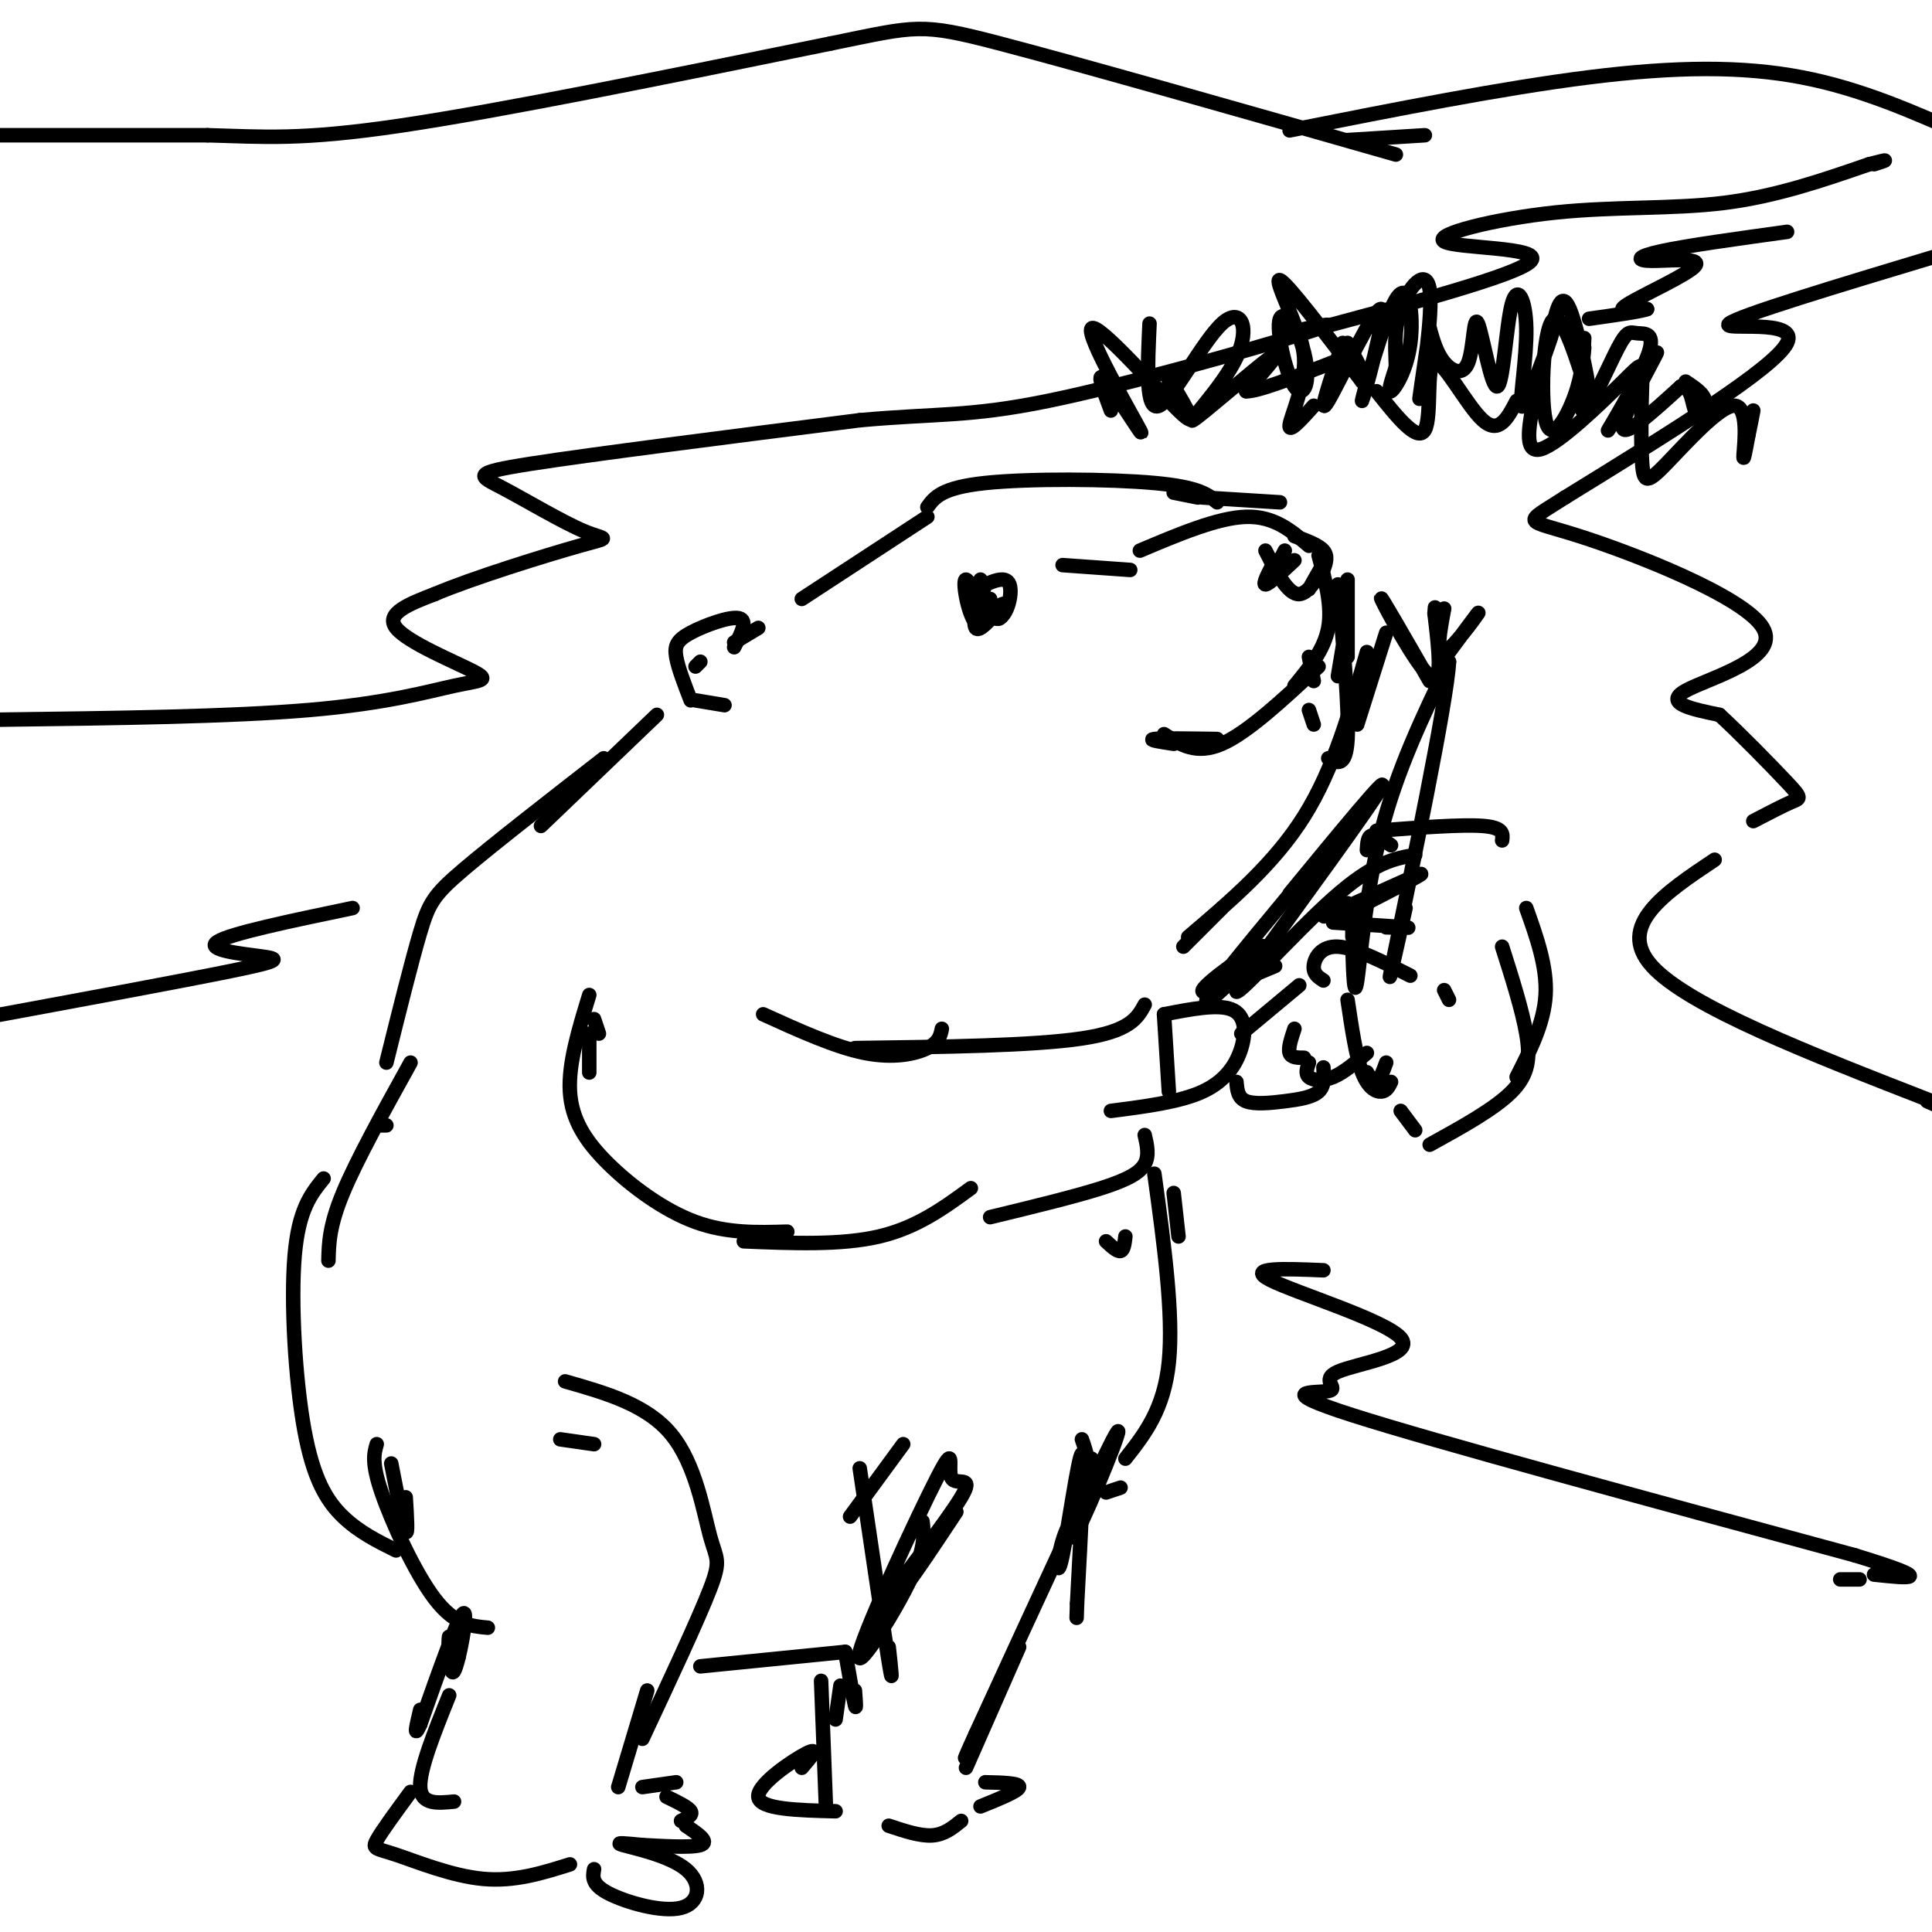 <svg viewBox='0 0 400 400' version='1.1' xmlns='http://www.w3.org/2000/svg' xmlns:xlink='http://www.w3.org/1999/xlink'><g fill='none' stroke='#000000' stroke-width='3' stroke-linecap='round' stroke-linejoin='round'><path d='M204,121c0.000,0.000 -2.000,6.000 -2,6'/><path d='M203,120c-0.833,4.500 -1.667,9.000 -1,10c0.667,1.000 2.833,-1.500 5,-4'/><path d='M205,124c0.000,0.000 0.000,0.000 0,0'/><path d='M205,126c0.600,1.267 1.200,2.533 2,2c0.800,-0.533 1.800,-2.867 1,-3c-0.800,-0.133 -3.400,1.933 -6,4'/><path d='M202,129c-1.675,-2.019 -2.861,-9.067 -2,-9c0.861,0.067 3.770,7.249 6,8c2.230,0.751 3.780,-4.928 3,-7c-0.780,-2.072 -3.890,-0.536 -7,1'/><path d='M202,122c-1.167,0.667 -0.583,1.833 0,3'/><path d='M220,117c0.000,0.000 14.000,1.000 14,1'/><path d='M236,114c8.083,-3.417 16.167,-6.833 22,-7c5.833,-0.167 9.417,2.917 13,6'/><path d='M268,111c2.500,0.917 5.000,1.833 6,3c1.000,1.167 0.500,2.583 0,4'/><path d='M273,115c1.417,5.250 2.833,10.500 2,15c-0.833,4.500 -3.917,8.250 -7,12'/><path d='M265,116c0.000,0.000 0.000,3.000 0,3'/><path d='M264,116c-1.333,2.500 -2.667,5.000 -2,5c0.667,0.000 3.333,-2.500 6,-5'/><path d='M266,114c0.000,0.000 -1.000,2.000 -1,2'/><path d='M262,114c2.333,4.578 4.667,9.156 7,9c2.333,-0.156 4.667,-5.044 5,-6c0.333,-0.956 -1.333,2.022 -3,5'/><path d='M271,136c0.000,0.000 1.000,5.000 1,5'/><path d='M273,138c-7.333,6.833 -14.667,13.667 -20,16c-5.333,2.333 -8.667,0.167 -12,-2'/><path d='M243,154c-2.750,-0.417 -5.500,-0.833 -4,-1c1.500,-0.167 7.250,-0.083 13,0'/><path d='M271,147c0.000,0.000 1.000,3.000 1,3'/><path d='M287,131c0.000,0.000 -6.000,19.000 -6,19'/><path d='M283,135c-3.417,12.083 -6.833,24.167 -13,34c-6.167,9.833 -15.083,17.417 -24,25'/><path d='M253,188c0.000,0.000 -8.000,8.000 -8,8'/><path d='M277,140c0.000,0.000 1.000,-6.000 1,-6'/><path d='M277,121c1.167,13.000 2.333,26.000 2,32c-0.333,6.000 -2.167,5.000 -4,4'/><path d='M279,136c0.000,0.000 0.000,-16.000 0,-16'/><path d='M265,104c0.000,0.000 -16.000,-1.000 -16,-1'/><path d='M248,103c0.000,0.000 -5.000,-1.000 -5,-1'/><path d='M252,104c-1.867,-1.578 -3.733,-3.156 -13,-4c-9.267,-0.844 -25.933,-0.956 -35,0c-9.067,0.956 -10.533,2.978 -12,5'/><path d='M192,107c0.000,0.000 -26.000,17.000 -26,17'/><path d='M157,130c0.000,0.000 -5.000,3.000 -5,3'/><path d='M152,134c1.446,-2.780 2.893,-5.560 1,-6c-1.893,-0.440 -7.125,1.458 -10,3c-2.875,1.542 -3.393,2.726 -3,5c0.393,2.274 1.696,5.637 3,9'/><path d='M144,145c0.000,0.000 6.000,1.000 6,1'/><path d='M124,214c0.000,0.000 -1.000,-3.000 -1,-3'/><path d='M122,214c0.000,3.750 0.000,7.500 0,8c0.000,0.500 0.000,-2.250 0,-5'/><path d='M122,206c-2.173,7.101 -4.345,14.202 -4,20c0.345,5.798 3.208,10.292 8,15c4.792,4.708 11.512,9.631 18,12c6.488,2.369 12.744,2.185 19,2'/><path d='M154,257c10.083,0.417 20.167,0.833 28,-1c7.833,-1.833 13.417,-5.917 19,-10'/><path d='M158,210c7.489,3.400 14.978,6.800 21,8c6.022,1.200 10.578,0.200 13,-1c2.422,-1.200 2.711,-2.600 3,-4'/><path d='M177,217c18.500,-0.250 37.000,-0.500 47,-2c10.000,-1.500 11.500,-4.250 13,-7'/><path d='M241,210c0.000,0.000 1.000,16.000 1,16'/><path d='M241,210c5.565,-1.083 11.131,-2.167 14,-1c2.869,1.167 3.042,4.583 2,8c-1.042,3.417 -3.298,6.833 -8,9c-4.702,2.167 -11.851,3.083 -19,4'/><path d='M237,235c0.489,2.111 0.978,4.222 0,6c-0.978,1.778 -3.422,3.222 -9,5c-5.578,1.778 -14.289,3.889 -23,6'/><path d='M264,200c-7.822,3.289 -15.644,6.578 -15,5c0.644,-1.578 9.756,-8.022 12,-9c2.244,-0.978 -2.378,3.511 -7,8'/><path d='M254,204c-2.733,2.667 -6.067,5.333 -3,1c3.067,-4.333 12.533,-15.667 22,-27'/><path d='M267,185c10.417,-12.667 20.833,-25.333 19,-22c-1.833,3.333 -15.917,22.667 -30,42'/><path d='M256,205c-0.978,2.711 11.578,-11.511 20,-19c8.422,-7.489 12.711,-8.244 17,-9'/><path d='M279,187c-3.600,1.911 -7.200,3.822 -3,2c4.200,-1.822 16.200,-7.378 18,-8c1.800,-0.622 -6.600,3.689 -15,8'/><path d='M276,191c6.583,0.417 13.167,0.833 15,1c1.833,0.167 -1.083,0.083 -4,0'/><path d='M300,207c0.000,0.000 -1.000,-2.000 -1,-2'/><path d='M292,202c-5.733,-2.911 -11.467,-5.822 -15,-6c-3.533,-0.178 -4.867,2.378 -5,4c-0.133,1.622 0.933,2.311 2,3'/><path d='M279,207c0.867,5.844 1.733,11.689 3,15c1.267,3.311 2.933,4.089 4,4c1.067,-0.089 1.533,-1.044 2,-2'/><path d='M283,222c0.667,1.167 1.333,2.333 2,2c0.667,-0.333 1.333,-2.167 2,-4'/><path d='M283,176c0.083,-1.417 0.167,-2.833 1,-3c0.833,-0.167 2.417,0.917 4,2'/><path d='M285,172c8.833,-0.667 17.667,-1.333 22,-1c4.333,0.333 4.167,1.667 4,3'/><path d='M316,188c2.167,6.083 4.333,12.167 4,18c-0.333,5.833 -3.167,11.417 -6,17'/><path d='M311,196c2.067,6.511 4.133,13.022 5,18c0.867,4.978 0.533,8.422 -3,12c-3.533,3.578 -10.267,7.289 -17,11'/><path d='M293,234c0.000,0.000 -3.000,-4.000 -3,-4'/><path d='M280,190c0.000,0.000 0.000,4.000 0,4'/><path d='M280,196c0.178,5.622 0.356,11.244 1,7c0.644,-4.244 1.756,-18.356 5,-31c3.244,-12.644 8.622,-23.822 14,-35'/><path d='M300,137c-0.356,8.022 -8.244,45.578 -11,59c-2.756,13.422 -0.378,2.711 2,-8'/><path d='M296,141c-5.311,-9.244 -10.622,-18.489 -10,-17c0.622,1.489 7.178,13.711 10,16c2.822,2.289 1.911,-5.356 1,-13'/><path d='M297,127c0.167,-2.167 0.083,-1.083 0,0'/><path d='M299,126c-0.911,4.867 -1.822,9.733 0,9c1.822,-0.733 6.378,-7.067 7,-8c0.622,-0.933 -2.689,3.533 -6,8'/><path d='M145,137c0.000,0.000 -1.000,1.000 -1,1'/><path d='M136,148c0.000,0.000 -24.000,23.000 -24,23'/><path d='M125,157c-11.400,8.867 -22.800,17.733 -29,23c-6.200,5.267 -7.200,6.933 -9,13c-1.800,6.067 -4.400,16.533 -7,27'/><path d='M80,233c0.000,0.000 -1.000,0.000 -1,0'/><path d='M229,257c1.167,1.083 2.333,2.167 3,2c0.667,-0.167 0.833,-1.583 1,-3'/><path d='M243,247c0.000,0.000 1.000,9.000 1,9'/><path d='M239,243c2.000,14.583 4.000,29.167 3,39c-1.000,9.833 -5.000,14.917 -9,20'/><path d='M232,308c0.000,0.000 -3.000,1.000 -3,1'/><path d='M85,220c-5.583,10.083 -11.167,20.167 -14,27c-2.833,6.833 -2.917,10.417 -3,14'/><path d='M67,244c-2.589,3.185 -5.179,6.369 -6,16c-0.821,9.631 0.125,25.708 2,36c1.875,10.292 4.679,14.798 8,18c3.321,3.202 7.161,5.101 11,7'/><path d='M116,298c0.000,0.000 7.000,1.000 7,1'/><path d='M117,286c8.476,2.417 16.952,4.833 22,11c5.048,6.167 6.667,16.083 8,21c1.333,4.917 2.381,4.833 0,11c-2.381,6.167 -8.190,18.583 -14,31'/><path d='M134,350c0.000,0.000 -6.000,20.000 -6,20'/><path d='M81,303c1.250,6.417 2.500,12.833 3,14c0.500,1.167 0.250,-2.917 0,-7'/><path d='M78,299c-0.556,1.911 -1.111,3.822 1,10c2.111,6.178 6.889,16.622 11,22c4.111,5.378 7.556,5.689 11,6'/><path d='M95,343c-0.845,1.869 -1.691,3.738 -2,2c-0.309,-1.738 -0.083,-7.085 0,-6c0.083,1.085 0.022,8.600 1,7c0.978,-1.600 2.994,-12.314 2,-12c-0.994,0.314 -4.997,11.657 -9,23'/><path d='M87,357c-1.500,3.333 -0.750,0.167 0,-3'/><path d='M93,351c-3.083,7.667 -6.167,15.333 -6,19c0.167,3.667 3.583,3.333 7,3'/><path d='M85,371c-2.982,4.054 -5.964,8.107 -7,10c-1.036,1.893 -0.125,1.625 4,3c4.125,1.375 11.464,4.393 18,5c6.536,0.607 12.268,-1.196 18,-3'/><path d='M123,387c-0.290,1.571 -0.581,3.142 3,5c3.581,1.858 11.032,4.003 15,3c3.968,-1.003 4.453,-5.155 1,-8c-3.453,-2.845 -10.844,-4.384 -13,-5c-2.156,-0.616 0.922,-0.308 4,0'/><path d='M133,382c3.422,0.178 9.978,0.622 12,0c2.022,-0.622 -0.489,-2.311 -3,-4'/><path d='M141,377c1.250,-0.583 2.500,-1.167 2,-2c-0.500,-0.833 -2.750,-1.917 -5,-3'/><path d='M133,370c0.000,0.000 7.000,-1.000 7,-1'/><path d='M224,298c0.955,2.753 1.911,5.506 1,9c-0.911,3.494 -3.687,7.730 -5,12c-1.313,4.270 -1.161,8.573 0,3c1.161,-5.573 3.332,-21.021 4,-21c0.668,0.021 -0.166,15.510 -1,31'/><path d='M223,332c-0.167,5.167 -0.083,2.583 0,0'/><path d='M145,345c0.000,0.000 30.000,-3.000 30,-3'/><path d='M187,299c0.000,0.000 -11.000,15.000 -11,15'/><path d='M178,304c2.500,16.917 5.000,33.833 6,40c1.000,6.167 0.500,1.583 0,-3'/><path d='M191,315c0.340,2.812 0.679,5.625 -3,13c-3.679,7.375 -11.377,19.314 -10,14c1.377,-5.314 11.830,-27.880 16,-36c4.170,-8.120 2.056,-1.795 3,0c0.944,1.795 4.947,-0.940 2,4c-2.947,4.940 -12.842,17.554 -16,22c-3.158,4.446 0.421,0.723 4,-3'/><path d='M187,329c2.500,-3.167 6.750,-9.583 11,-16'/><path d='M226,302c-2.800,9.933 -5.600,19.867 -3,15c2.600,-4.867 10.600,-24.533 8,-20c-2.600,4.533 -15.800,33.267 -29,62'/><path d='M202,359c-4.500,9.833 -1.250,3.417 2,-3'/><path d='M211,341c0.000,0.000 -11.000,25.000 -11,25'/><path d='M175,342c0.833,4.833 1.667,9.667 2,11c0.333,1.333 0.167,-0.833 0,-3'/><path d='M174,349c0.000,0.000 -1.000,7.000 -1,7'/><path d='M170,348c0.000,0.000 1.000,26.000 1,26'/><path d='M204,369c3.583,0.083 7.167,0.167 7,1c-0.167,0.833 -4.083,2.417 -8,4'/><path d='M166,366c1.889,-2.200 3.778,-4.400 1,-3c-2.778,1.400 -10.222,6.400 -10,9c0.222,2.600 8.111,2.800 16,3'/><path d='M184,378c3.250,1.083 6.500,2.167 9,2c2.500,-0.167 4.250,-1.583 6,-3'/><path d='M0,149c23.914,-0.309 47.828,-0.619 64,-2c16.172,-1.381 24.603,-3.834 30,-5c5.397,-1.166 7.761,-1.045 4,-3c-3.761,-1.955 -13.646,-5.987 -16,-9c-2.354,-3.013 2.823,-5.006 8,-7'/><path d='M90,123c7.728,-3.298 23.049,-8.044 30,-10c6.951,-1.956 5.533,-1.122 1,-3c-4.533,-1.878 -12.182,-6.467 -17,-9c-4.818,-2.533 -6.805,-3.009 6,-5c12.805,-1.991 40.403,-5.495 68,-9'/><path d='M178,87c16.143,-1.464 22.500,-0.625 39,-4c16.500,-3.375 43.143,-10.964 53,-14c9.857,-3.036 2.929,-1.518 -4,0'/><path d='M269,69c22.791,-6.065 45.582,-12.131 48,-15c2.418,-2.869 -15.537,-2.542 -18,-4c-2.463,-1.458 10.568,-4.700 23,-6c12.432,-1.300 24.266,-0.657 35,-2c10.734,-1.343 20.367,-4.671 30,-8'/><path d='M387,34c5.167,-1.333 3.083,-0.667 1,0'/><path d='M401,53c-20.511,6.178 -41.022,12.356 -43,14c-1.978,1.644 14.578,-1.244 12,4c-2.578,5.244 -24.289,18.622 -46,32'/><path d='M324,103c-9.018,5.802 -8.561,4.308 3,8c11.561,3.692 34.228,12.571 38,19c3.772,6.429 -11.351,10.408 -16,13c-4.649,2.592 1.175,3.796 7,5'/><path d='M356,148c4.095,3.750 10.833,10.625 14,14c3.167,3.375 2.762,3.250 1,4c-1.762,0.750 -4.881,2.375 -8,4'/><path d='M270,219c-1.333,0.000 -2.667,0.000 -3,-1c-0.333,-1.000 0.333,-3.000 1,-5'/><path d='M269,204c0.000,0.000 -12.000,10.000 -12,10'/><path d='M256,224c0.143,1.661 0.286,3.321 2,4c1.714,0.679 5.000,0.375 8,0c3.000,-0.375 5.714,-0.821 7,-2c1.286,-1.179 1.143,-3.089 1,-5'/><path d='M271,220c-0.400,1.156 -0.800,2.311 0,3c0.800,0.689 2.800,0.911 5,0c2.200,-0.911 4.600,-2.956 7,-5'/><path d='M355,178c-10.250,6.833 -20.500,13.667 -13,22c7.500,8.333 32.750,18.167 58,28'/><path d='M400,228c9.500,4.667 4.250,2.333 -1,0'/><path d='M230,85c-1.663,-4.448 -3.327,-8.896 -1,-6c2.327,2.896 8.644,13.137 7,10c-1.644,-3.137 -11.250,-19.652 -10,-21c1.250,-1.348 13.357,12.472 18,17c4.643,4.528 1.821,-0.236 -1,-5'/><path d='M243,80c-0.333,-1.000 -0.667,-1.000 -1,-1'/><path d='M238,67c-0.426,9.186 -0.853,18.373 2,17c2.853,-1.373 8.985,-13.304 13,-17c4.015,-3.696 5.911,0.844 3,7c-2.911,6.156 -10.630,13.926 -9,13c1.630,-0.926 12.609,-10.550 16,-13c3.391,-2.450 -0.804,2.275 -5,7'/><path d='M258,81c2.167,0.167 10.083,-2.917 18,-6'/><path d='M272,84c-2.620,2.915 -5.240,5.831 -5,4c0.240,-1.831 3.340,-8.407 3,-14c-0.340,-5.593 -4.119,-10.203 -5,-8c-0.881,2.203 1.135,11.219 3,14c1.865,2.781 3.579,-0.674 2,-7c-1.579,-6.326 -6.451,-15.522 -5,-15c1.451,0.522 9.226,10.761 17,21'/><path d='M282,79c2.333,2.167 -0.333,-2.917 -3,-8'/><path d='M278,71c-2.683,7.984 -5.366,15.968 -3,12c2.366,-3.968 9.781,-19.889 11,-19c1.219,0.889 -3.759,18.586 -4,19c-0.241,0.414 4.255,-16.456 7,-21c2.745,-4.544 3.739,3.238 3,9c-0.739,5.762 -3.211,9.503 -4,10c-0.789,0.497 0.106,-2.252 1,-5'/><path d='M289,76c-0.021,-2.853 -0.573,-7.486 1,-12c1.573,-4.514 5.270,-8.907 6,-4c0.730,4.907 -1.506,19.116 -2,22c-0.494,2.884 0.753,-5.558 2,-14'/><path d='M296,68c0.734,2.573 1.469,5.146 3,7c1.531,1.854 3.860,2.989 5,0c1.140,-2.989 1.093,-10.104 2,-8c0.907,2.104 2.768,13.426 4,13c1.232,-0.426 1.835,-12.599 3,-17c1.165,-4.401 2.890,-1.031 3,5c0.110,6.031 -1.397,14.723 -1,16c0.397,1.277 2.699,-4.862 5,-11'/><path d='M320,73c1.333,-3.500 2.167,-6.750 3,-10'/><path d='M321,70c1.053,-5.236 2.107,-10.472 4,-6c1.893,4.472 4.626,18.651 4,18c-0.626,-0.651 -4.611,-16.133 -7,-16c-2.389,0.133 -3.182,15.882 -2,21c1.182,5.118 4.338,-0.395 6,-5c1.662,-4.605 1.831,-8.303 2,-12'/><path d='M328,72c-0.712,6.880 -1.425,13.759 0,13c1.425,-0.759 4.986,-9.157 7,-13c2.014,-3.843 2.480,-3.132 4,-3c1.520,0.132 4.095,-0.315 2,5c-2.095,5.315 -8.861,16.394 -8,15c0.861,-1.394 9.347,-15.260 10,-16c0.653,-0.740 -6.528,11.646 -7,15c-0.472,3.354 5.764,-2.323 12,-8'/><path d='M348,80c2.369,-0.036 2.292,3.875 3,5c0.708,1.125 2.202,-0.536 2,-2c-0.202,-1.464 -2.101,-2.732 -4,-4'/><path d='M0,28c0.000,0.000 43.000,0.000 43,0'/><path d='M43,28c11.622,0.311 19.178,1.089 40,-2c20.822,-3.089 54.911,-10.044 89,-17'/><path d='M172,9c17.978,-3.667 18.422,-4.333 35,0c16.578,4.333 49.289,13.667 82,23'/><path d='M279,29c0.000,0.000 16.000,-1.000 16,-1'/><path d='M267,27c22.044,-4.378 44.089,-8.756 62,-11c17.911,-2.244 31.689,-2.356 44,0c12.311,2.356 23.156,7.178 34,12'/><path d='M73,188c-12.714,2.649 -25.429,5.298 -28,7c-2.571,1.702 5.000,2.458 9,3c4.000,0.542 4.429,0.869 -6,3c-10.429,2.131 -31.714,6.065 -53,10'/><path d='M274,263c-8.119,-0.335 -16.238,-0.671 -11,2c5.238,2.671 23.832,8.348 27,12c3.168,3.652 -9.089,5.278 -13,7c-3.911,1.722 0.524,3.541 -2,4c-2.524,0.459 -12.007,-0.440 5,5c17.007,5.440 60.503,17.220 104,29'/><path d='M384,322c18.000,5.500 11.000,4.750 4,4'/><path d='M381,327c0.000,0.000 4.000,0.000 4,0'/><path d='M370,48c-10.372,1.432 -20.743,2.864 -26,4c-5.257,1.136 -5.399,1.974 -2,2c3.399,0.026 10.338,-0.762 9,1c-1.338,1.762 -10.954,6.075 -14,8c-3.046,1.925 0.477,1.463 4,1'/><path d='M341,64c-1.333,0.500 -6.667,1.250 -12,2'/><path d='M285,81c4.256,5.345 8.512,10.690 10,8c1.488,-2.690 0.208,-13.417 2,-14c1.792,-0.583 6.655,8.976 10,12c3.345,3.024 5.173,-0.488 7,-4'/><path d='M318,81c-1.378,6.528 -2.756,13.055 1,12c3.756,-1.055 12.647,-9.694 17,-14c4.353,-4.306 4.167,-4.280 4,0c-0.167,4.280 -0.315,12.813 0,17c0.315,4.188 1.095,4.030 5,0c3.905,-4.030 10.936,-11.931 14,-12c3.064,-0.069 2.161,7.695 2,10c-0.161,2.305 0.419,-0.847 1,-4'/><path d='M362,90c0.333,-1.500 0.667,-3.250 1,-5'/></g>
</svg>